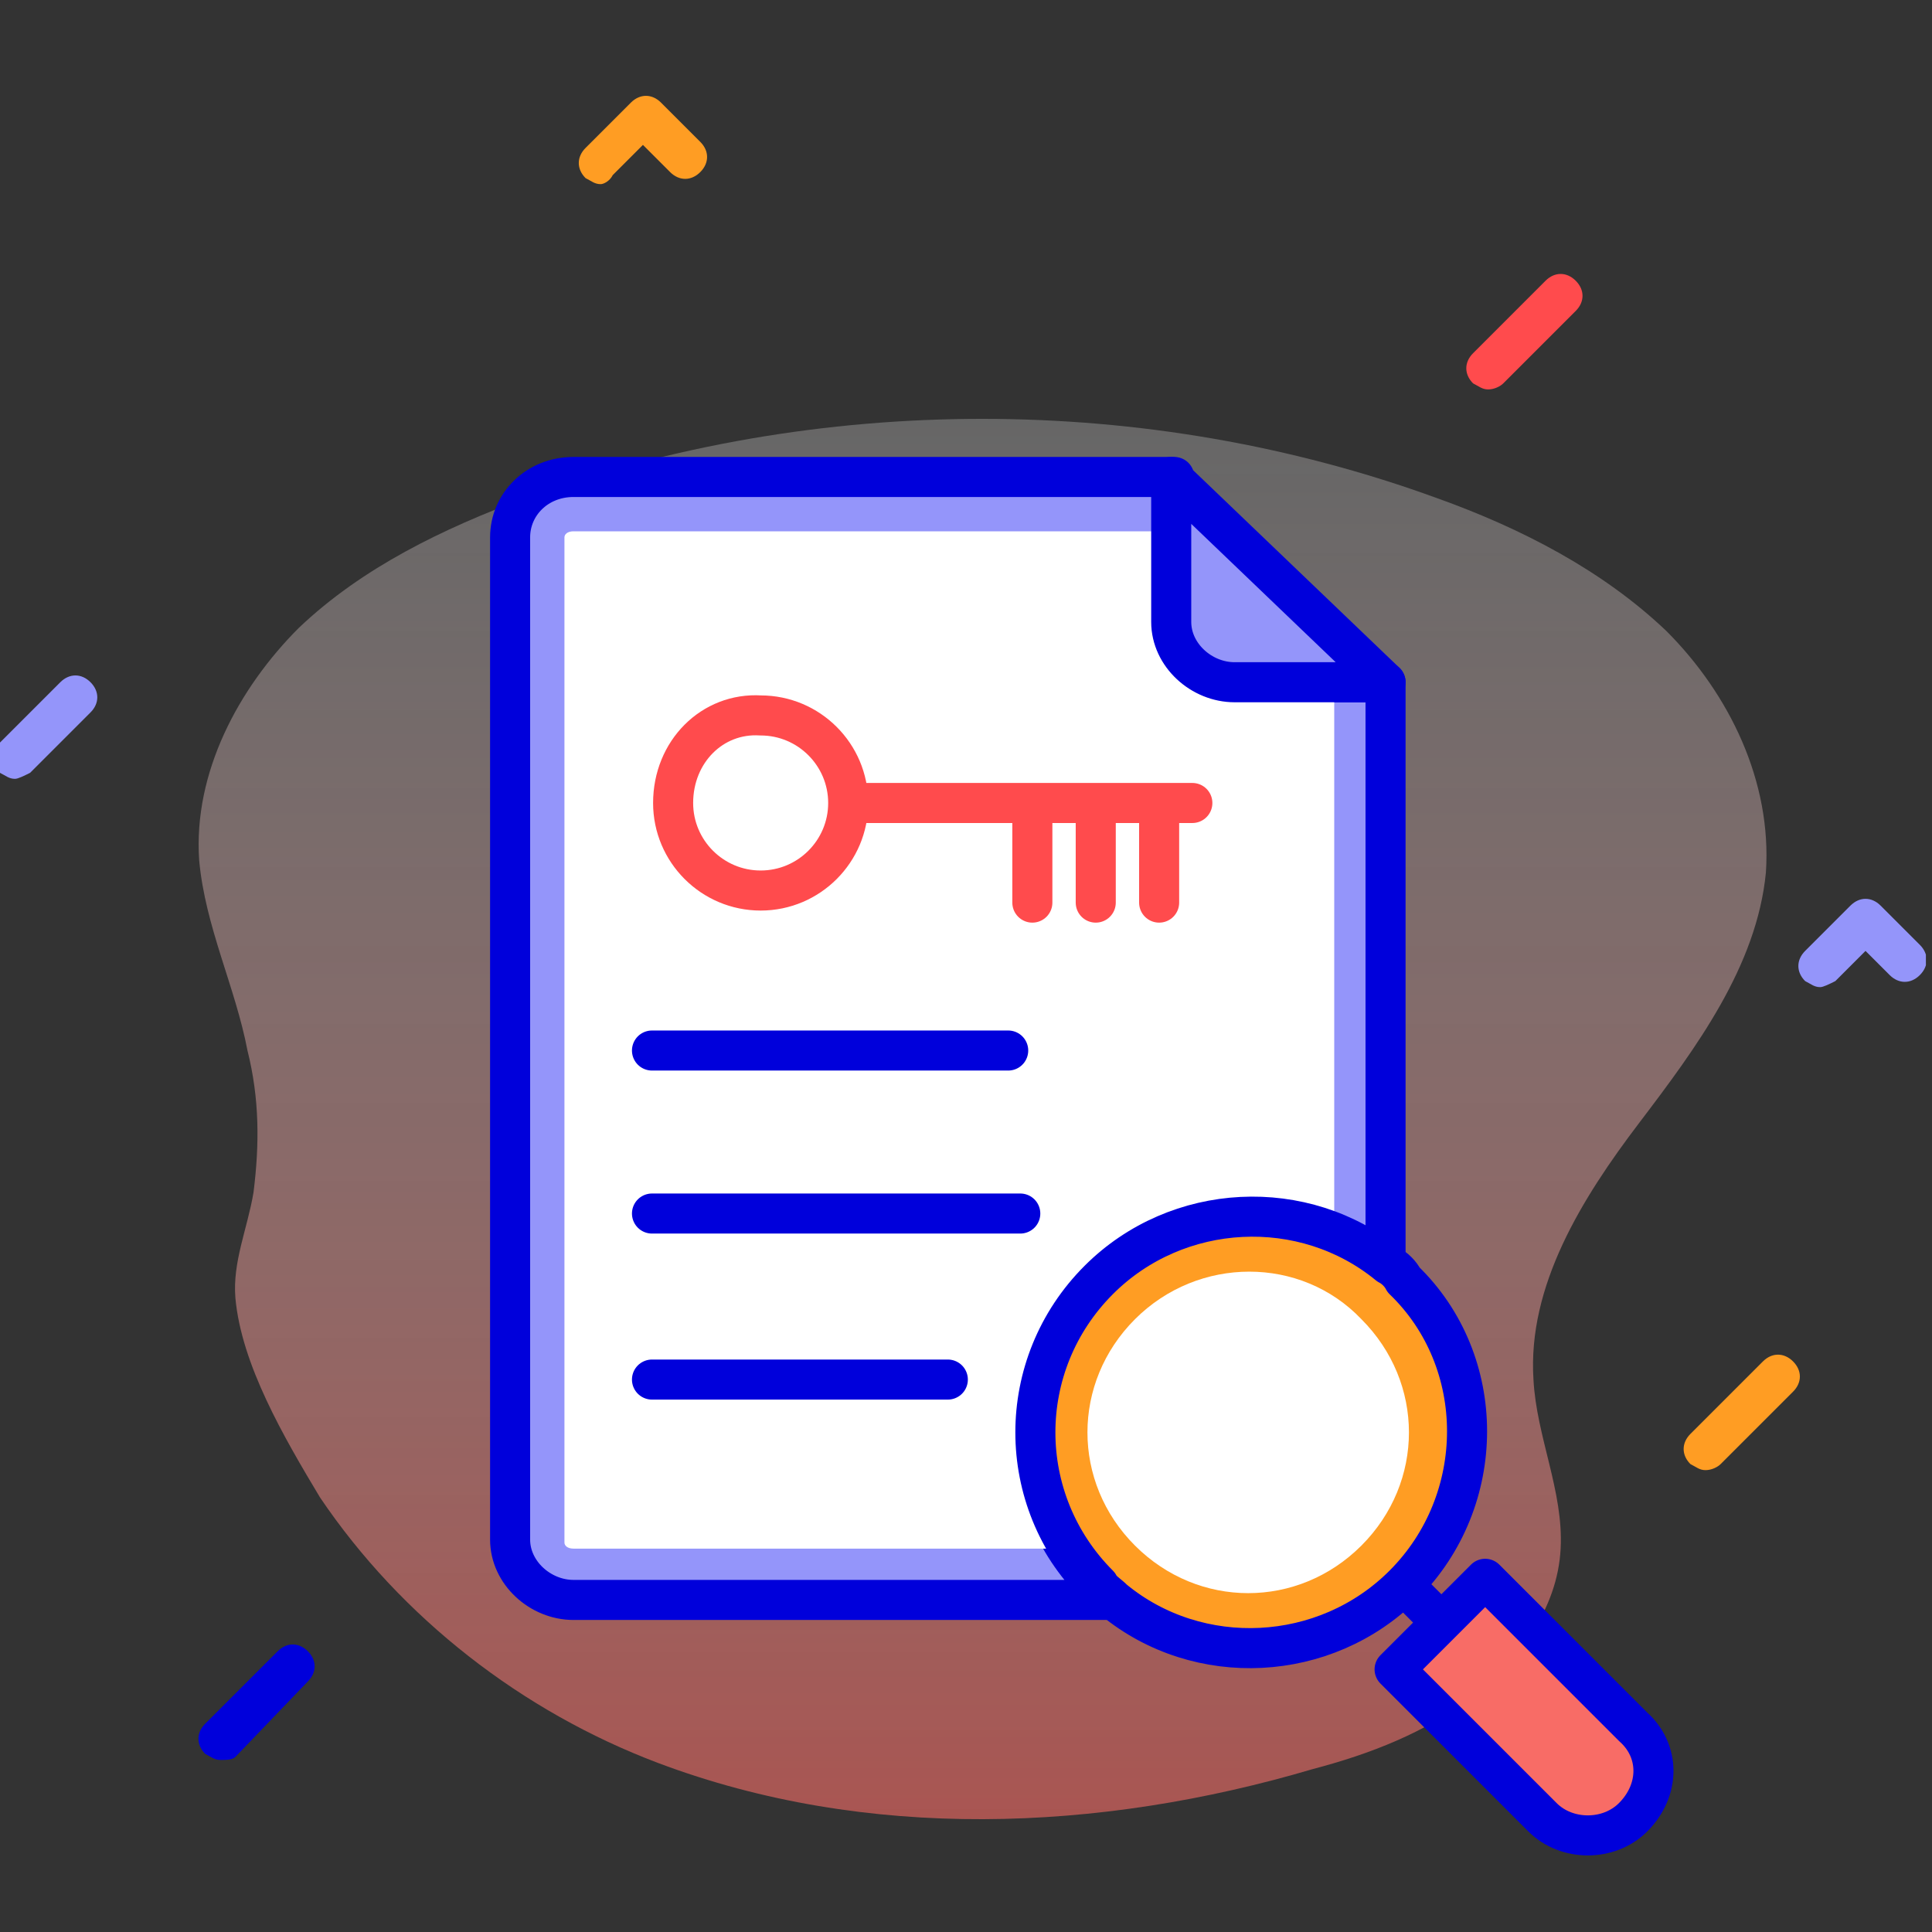 <svg width="64" height="64" fill="none" xmlns="http://www.w3.org/2000/svg"><rect width="100%" height="100%" fill="#333333" stroke="none"/><g clip-path="url(#clip0_357_1680)"><path d="M8.198 34.8c-.4-2.1-1.4-4.1-1.6-6.3-.2-2.9 1.3-5.7 3.3-7.7 2.1-2 4.8-3.3 7.5-4.3 9.7-3.5 20.6-3.5 30.2 0 2.8 1 5.5 2.4 7.6 4.4 2.1 2.1 3.5 5 3.3 8-.3 3.1-2.3 5.8-4.2 8.3-1.9 2.5-3.7 5.4-3.5 8.5.1 1.9 1 3.7.9 5.6-.1 2-1.4 3.7-2.9 4.9-1.6 1.2-3.4 1.9-5.3 2.4-7.1 2.1-14.8 2.4-21.7-.2-4.5-1.7-8.5-4.8-11.2-8.8-1.2-2-2.6-4.4-2.8-6.6-.1-1.2.4-2.3.6-3.5.2-1.6.2-3.1-.2-4.7z" fill="url(#paint0_linear_357_1680)"/><path d="M19.898 6.1c-.2 0-.3-.1-.5-.2-.3-.3-.3-.7 0-1l1.5-1.5c.3-.3.7-.3 1 0l1.3 1.3c.3.3.3.7 0 1-.3.3-.7.3-1 0l-.9-.9-1 1c-.1.2-.3.3-.4.3z" fill="#FF9D23"/><path d="M60.298 32.7c-.2 0-.3-.1-.5-.2-.3-.3-.3-.7 0-1l1.5-1.5c.3-.3.7-.3 1 0l1.3 1.3c.3.3.3.7 0 1-.3.3-.7.3-1 0l-.8-.8-1 1c-.2.1-.4.2-.5.2zm-59.8-6.9c-.2 0-.3-.1-.5-.2-.3-.3-.3-.7 0-1l2-2c.3-.3.7-.3 1 0 .3.3.3.7 0 1l-2 2c-.2.1-.4.2-.5.2z" fill="#9495FA"/><path d="M49.298 12.9c-.2 0-.3-.1-.5-.2-.3-.3-.3-.7 0-1l2.4-2.4c.3-.3.7-.3 1 0 .3.3.3.7 0 1l-2.4 2.4c-.1.1-.3.2-.5.2z" fill="#FF4B4D"/><path d="M7.298 58.3c-.2 0-.3-.1-.5-.2-.3-.3-.3-.7 0-1l2.4-2.4c.3-.3.7-.3 1 0 .3.3.3.7 0 1l-2.4 2.5c-.1.1-.3.1-.5.1z" fill="#0000DB"/><path d="M56.498 48.7c-.2 0-.3-.1-.5-.2-.3-.3-.3-.7 0-1l2.4-2.4c.3-.3.7-.3 1 0 .3.3.3.7 0 1l-2.4 2.4c-.1.1-.3.2-.5.2z" fill="#FF9D23"/><path d="M45.898 22.6v19.3c-2.8-2.3-7-2.1-9.6.5-2.8 2.8-2.8 7.3 0 10.1.2.2.4.3.5.5h-17.8c-1.1 0-2.1-.9-2.1-2V17.8c0-1.1.9-2 2.1-2h19.9v4.8c0 1.1.9 2 2.1 2h4.9z" fill="#9495FA" stroke="#0000DB" stroke-width="1.327" stroke-miterlimit="10" stroke-linecap="round" stroke-linejoin="round"/><path d="M44.198 23v17.3l-9.4 11h-15.8c-.2 0-.3-.1-.3-.2V17.8c0-.1.1-.2.3-.2h19.5" fill="#fff"/><path d="M45.898 22.6h-5c-1.1 0-2.1-.9-2.1-2v-4.8l7.1 6.8z" fill="#9495FA" stroke="#0000DB" stroke-width="1.327" stroke-miterlimit="10" stroke-linecap="round" stroke-linejoin="round"/><path d="M54.098 60.2c-.8.8-2.2.8-3 0l-4.9-4.9 3-3 4.9 4.9c.9.8.9 2.1 0 3z" fill="#F86C66" stroke="#0000DB" stroke-width="1.327" stroke-miterlimit="10" stroke-linecap="round" stroke-linejoin="round"/><path d="M47.698 53.7l-1.2-1.2m-12.7-12.3h-12.2m0-5.4h11.8m-2 10.9h-9.8" stroke="#0000DB" stroke-width="1.327" stroke-miterlimit="10" stroke-linecap="round" stroke-linejoin="round"/><path d="M46.498 52.5c-2.6 2.6-6.8 2.8-9.6.5-.2-.2-.4-.3-.5-.5-2.8-2.8-2.8-7.3 0-10.1 2.6-2.6 6.8-2.8 9.6-.5.2.1.4.3.5.5 2.8 2.7 2.8 7.3 0 10.1z" fill="#FF9D23" stroke="#0000DB" stroke-width="1.327" stroke-miterlimit="10" stroke-linecap="round" stroke-linejoin="round"/><path d="M45.098 43.7c2.1 2.1 2.1 5.4 0 7.5-2.1 2.1-5.4 2.1-7.5 0-2.1-2.1-2.1-5.4 0-7.5 2.1-2.1 5.5-2.1 7.5 0z" fill="#fff"/><path d="M22.298 26.6c0 1.6 1.3 2.9 2.9 2.9 1.6 0 2.9-1.3 2.9-2.9 0-1.6-1.3-2.9-2.9-2.9-1.6-.1-2.9 1.2-2.9 2.9zm5.9 0h11.3m-1.1 0v3.3m-2.1-3.3v3.3m-2.1-3.3v3.3" stroke="#FF4B4D" stroke-width="1.327" stroke-miterlimit="10" stroke-linecap="round" stroke-linejoin="round"/></g><defs><linearGradient id="paint0_linear_357_1680" x1="32.64" y1="13.767" x2="32.64" y2="60.195" gradientUnits="userSpaceOnUse"><stop stop-color="#fff" stop-opacity=".25"/><stop offset="1" stop-color="#F86C66" stop-opacity=".6"/></linearGradient><clipPath id="clip0_357_1680"><path fill="#fff" transform="translate(-.202)" d="M0 0h64v64H0z"/></clipPath></defs></svg>